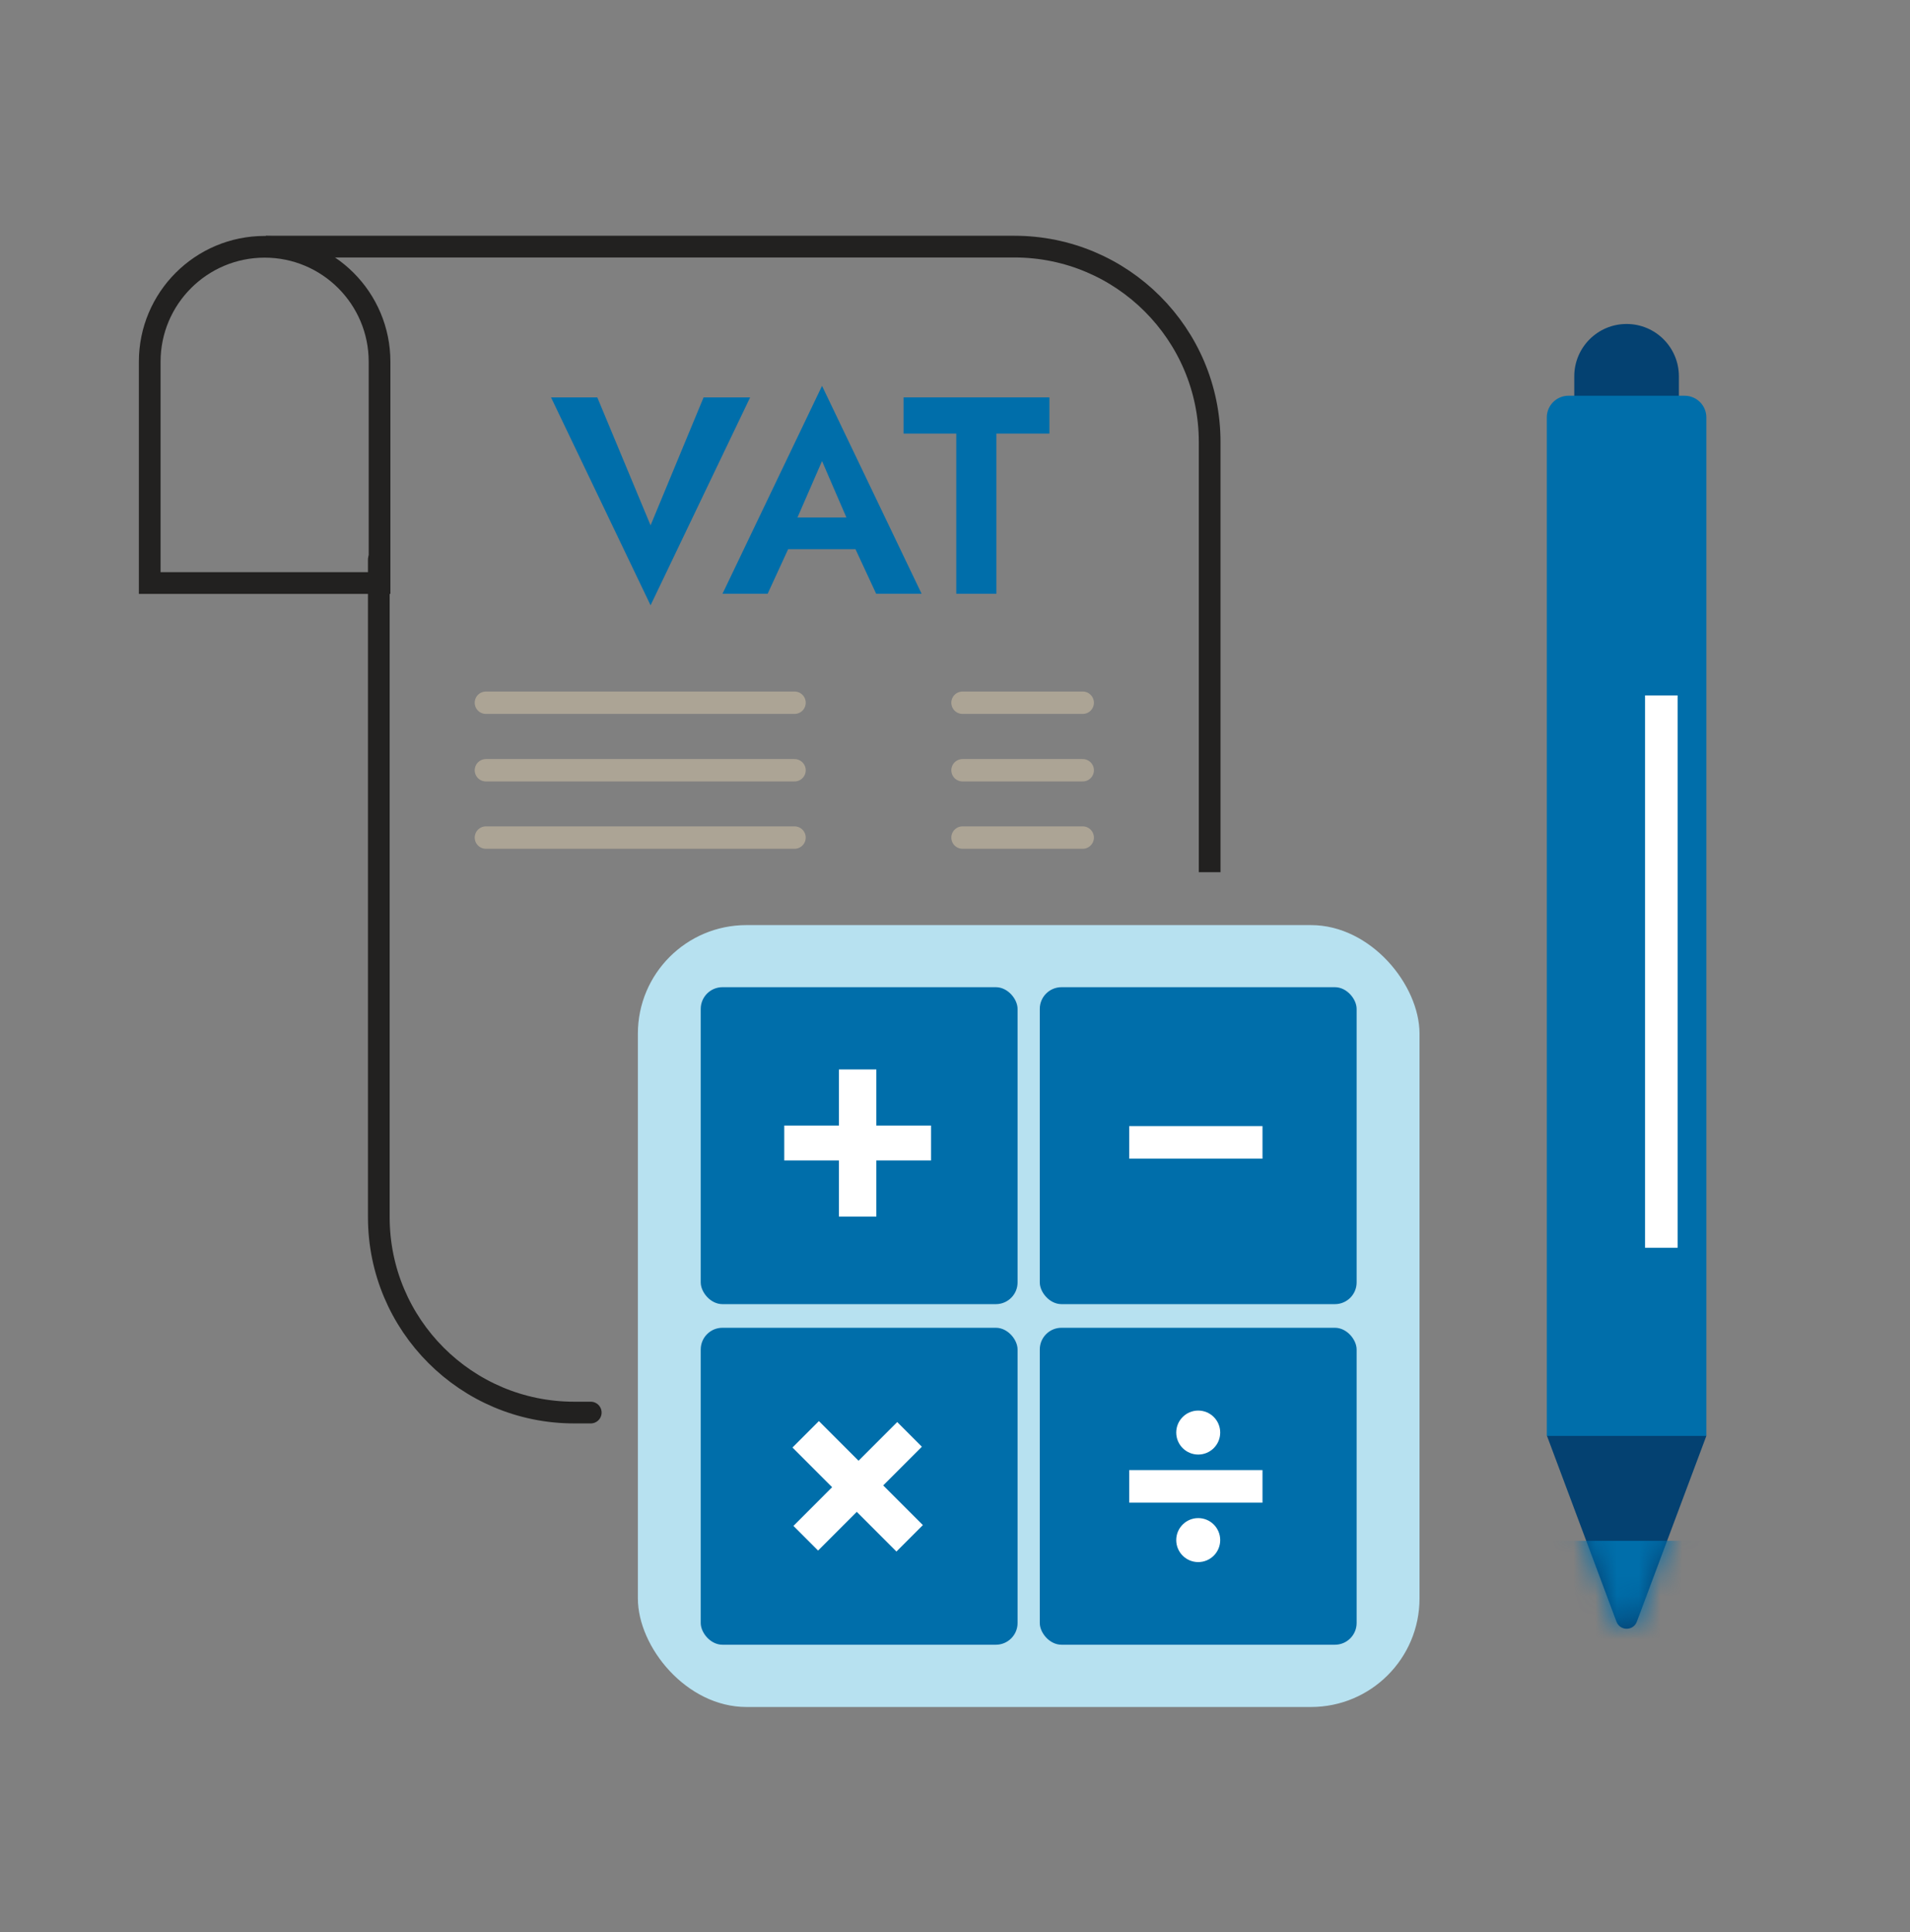 <svg xmlns="http://www.w3.org/2000/svg" width="88" height="89" viewBox="0 0 88 89" fill="none"><rect x="0" y="0" width="88" height="89" fill="#808080" stroke="none"/><path d="M29.974 24.196L32.417 18.303H34.562L29.974 27.879L25.387 18.303H27.519L29.974 24.196Z" fill="#006EAA"></path><path d="M35.509 25.294L35.729 23.834H40.071L40.291 25.294H35.509ZM37.874 21.237L36.517 24.351L36.556 24.765L35.367 27.349H33.287L37.874 17.773L42.462 27.349H40.368L39.205 24.842L39.231 24.377L37.874 21.237Z" fill="#006EAA"></path><path d="M41.63 19.97V18.303H48.35V19.97H45.907V27.349H44.059V19.97H41.63Z" fill="#006EAA"></path><rect x="29.389" y="42.609" width="36.013" height="36.013" rx="5" fill="#B7E1F0"></rect><rect x="32.285" y="45.469" width="14.598" height="14.598" rx="1" fill="#006EAA"></rect><rect x="32.285" y="61.156" width="14.598" height="14.598" rx="1" fill="#006EAA"></rect><rect x="47.906" y="45.469" width="14.598" height="14.598" rx="1" fill="#006EAA"></rect><rect x="47.906" y="61.156" width="14.598" height="14.598" rx="1" fill="#006EAA"></rect><path d="M36.133 53.449V51.842H42.896V53.449H36.133ZM38.653 49.258H40.376V56.034H38.653V49.258Z" fill="white"></path><path d="M37.692 71.417L36.556 70.281L41.338 65.498L42.474 66.635L37.692 71.417ZM36.511 66.671L37.729 65.453L42.52 70.244L41.302 71.462L36.511 66.671Z" fill="white"></path><path d="M52.027 52.617H58.167" stroke="white" stroke-width="1.5"></path><path d="M52.027 68.461H58.167" stroke="white" stroke-width="1.5"></path><circle cx="55.206" cy="65.982" r="1.013" fill="white"></circle><circle cx="55.206" cy="70.935" r="1.013" fill="white"></circle><path d="M77.352 17.332C77.352 16.001 76.273 14.922 74.942 14.922C73.611 14.922 72.532 16.001 72.532 17.332V19.741H77.352V17.332Z" fill="#044171"></path><path d="M78.617 19.227C78.617 18.674 78.169 18.227 77.617 18.227H72.266C71.713 18.227 71.266 18.674 71.266 19.227V66.141H78.617V19.227Z" fill="#006EAA"></path><path d="M76.543 32.031V57.47" stroke="white" stroke-width="1.5"></path><path d="M75.414 74.694C75.252 75.127 74.639 75.127 74.477 74.694L71.275 66.137H78.617L75.414 74.694Z" fill="#044171"></path><mask id="mask0_5523_383" style="mask-type:alpha" maskUnits="userSpaceOnUse" x="71" y="66" width="8" height="10"><path d="M75.414 74.702C75.252 75.135 74.639 75.135 74.477 74.702L71.275 66.144H78.617L75.414 74.702Z" fill="#044171"></path></mask><g mask="url(#mask0_5523_383)"><rect width="9.216" height="6.772" transform="matrix(-1 0 0 1 79.555 70.969)" fill="#006EAA"></rect></g><path d="M22.387 32.367H36.607" stroke="#ACA495" stroke-width="1.031" stroke-linecap="round"></path><path d="M22.387 35.477H36.607" stroke="#ACA495" stroke-width="1.031" stroke-linecap="round"></path><path d="M22.387 38.578H36.607" stroke="#ACA495" stroke-width="1.031" stroke-linecap="round"></path><path d="M44.346 32.367H49.885" stroke="#ACA495" stroke-width="1.031" stroke-linecap="round"></path><path d="M44.346 35.477H49.885" stroke="#ACA495" stroke-width="1.031" stroke-linecap="round"></path><path d="M44.346 38.578H49.885" stroke="#ACA495" stroke-width="1.031" stroke-linecap="round"></path><path d="M6.898 16.661C6.898 13.737 9.269 11.367 12.193 11.367C15.116 11.367 17.487 13.737 17.487 16.661V26.854H6.898V16.661Z" stroke="#222120"></path><path d="M17.453 25.773V56.061C17.453 61.031 21.483 65.061 26.453 65.061H27.218" stroke="#222120" stroke-linecap="round"></path><path d="M12.246 11.359H46.733C51.704 11.359 55.733 15.389 55.733 20.359V40.172" stroke="#222120"></path></svg>